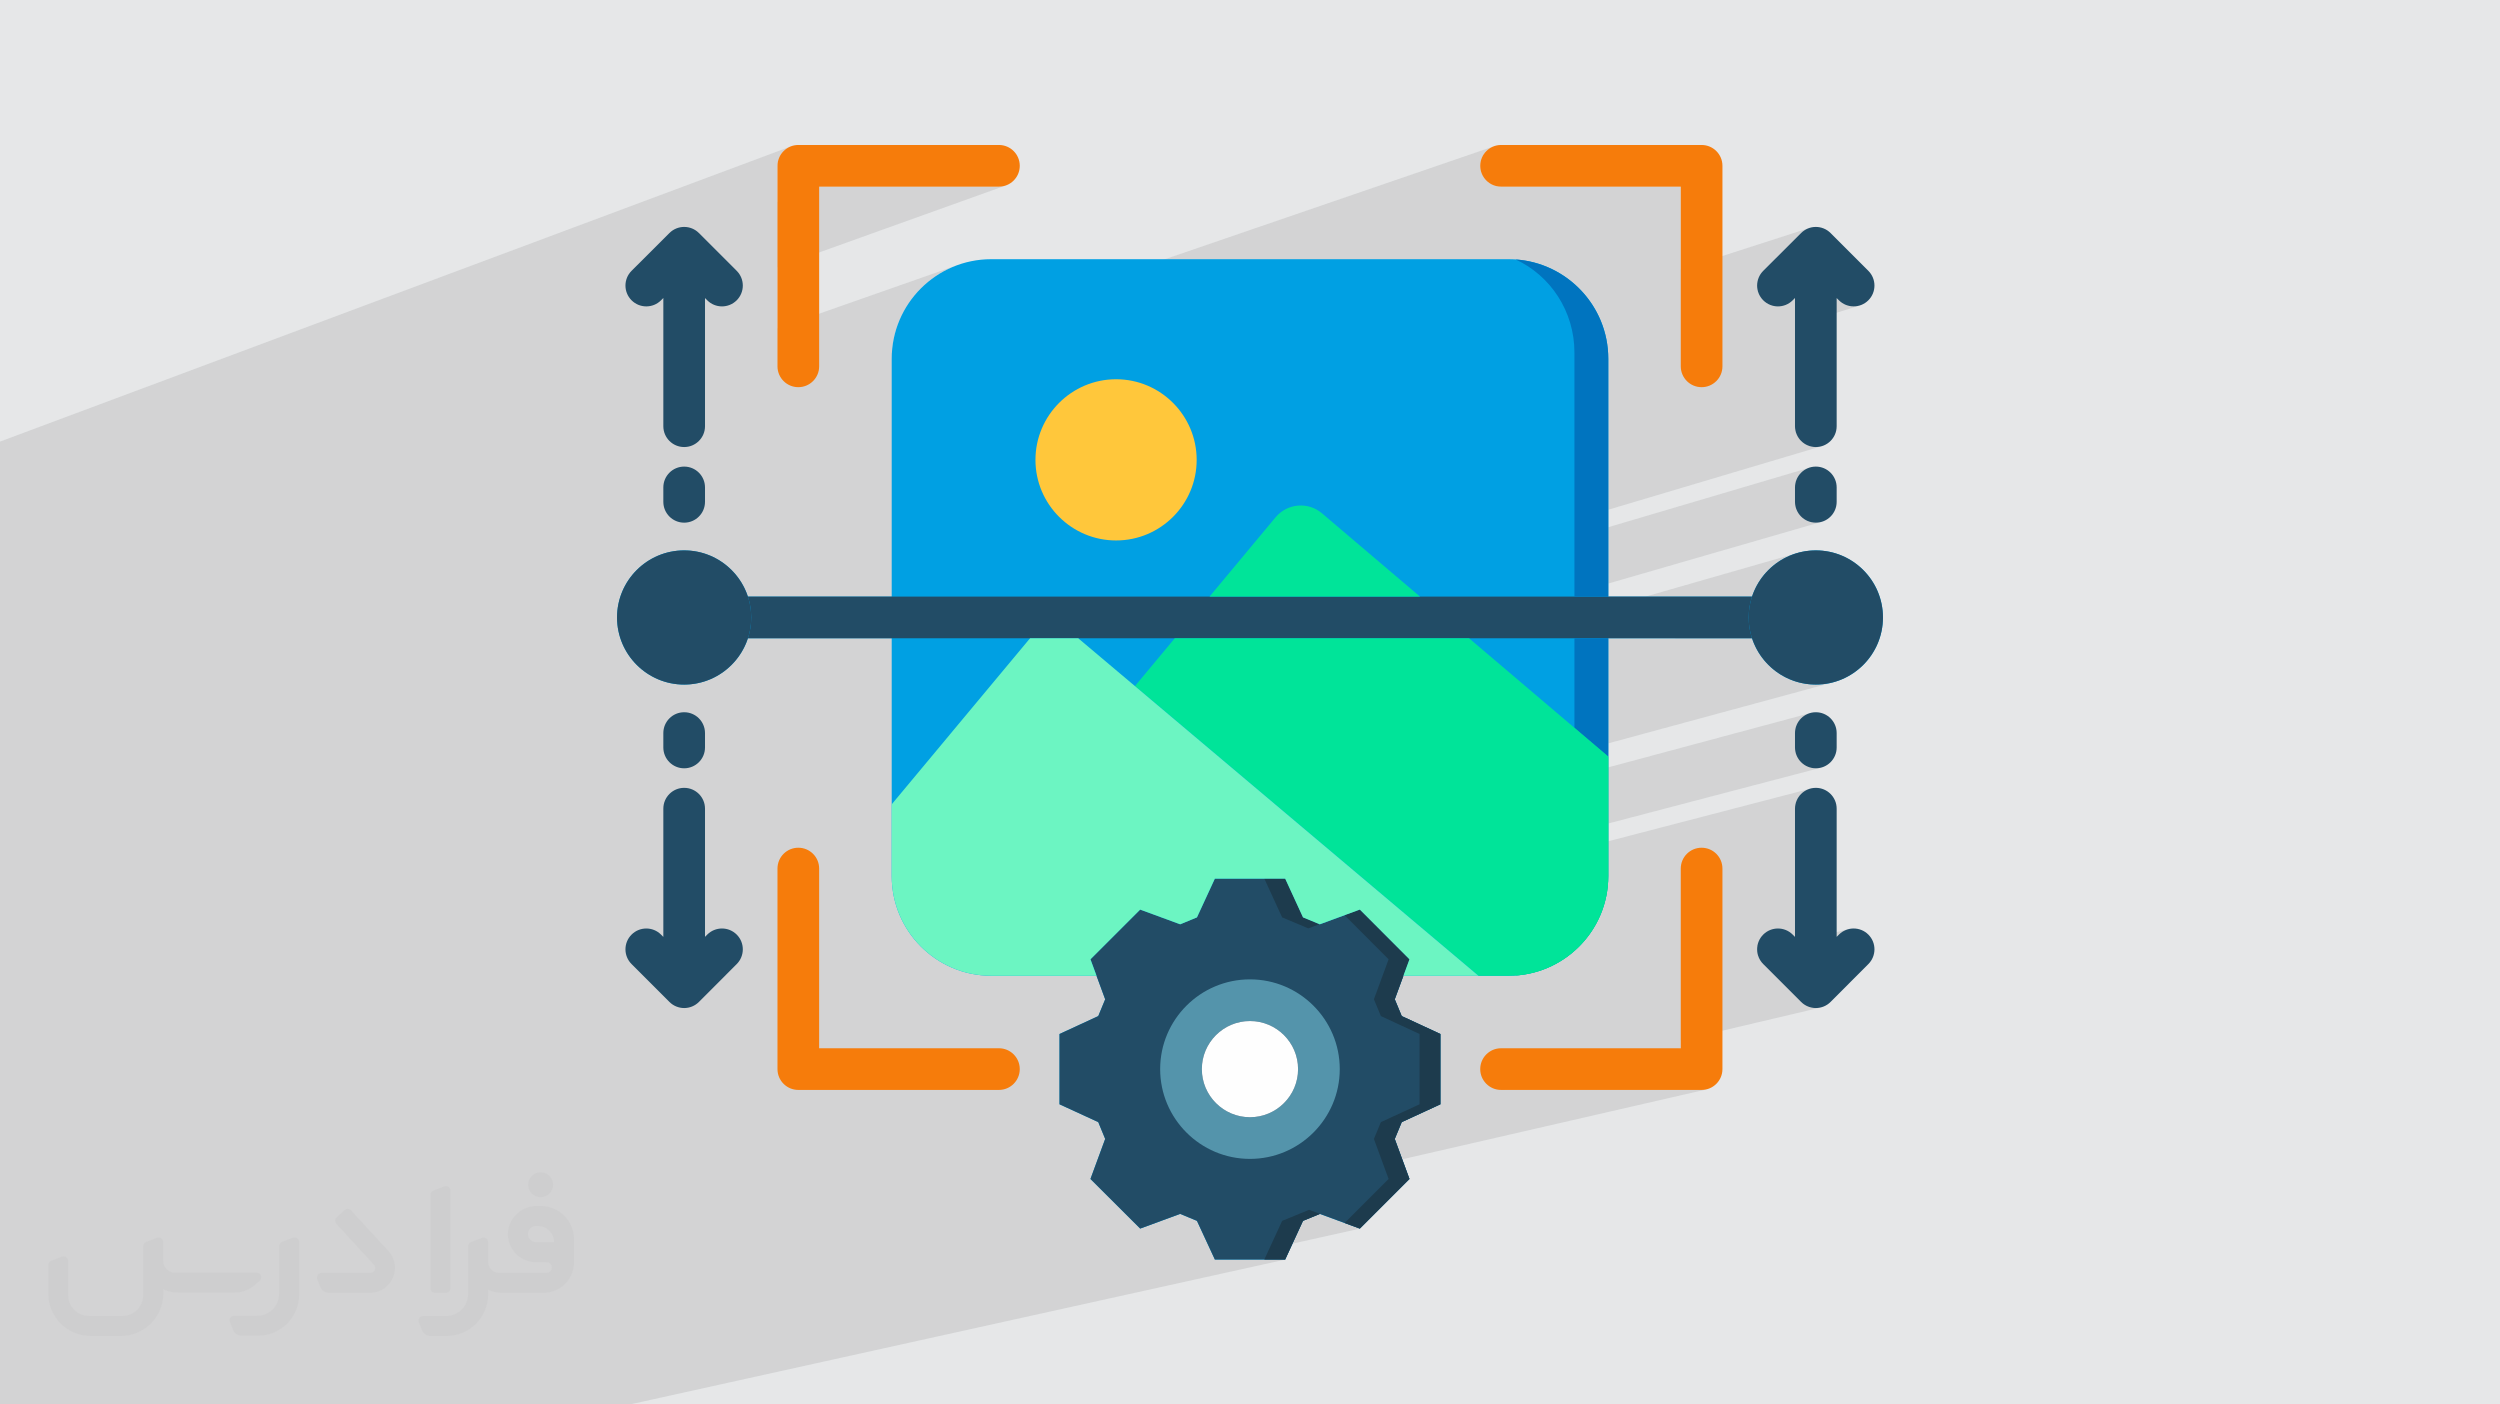 <?xml version="1.0" encoding="UTF-8"?>
<!DOCTYPE svg PUBLIC "-//W3C//DTD SVG 1.0//EN" "http://www.w3.org/TR/2001/REC-SVG-20010904/DTD/svg10.dtd">
<!-- Creator: CorelDRAW -->
<svg xmlns="http://www.w3.org/2000/svg" xml:space="preserve" width="94.192mm" height="52.917mm" version="1.0" style="shape-rendering:geometricPrecision; text-rendering:geometricPrecision; image-rendering:optimizeQuality; fill-rule:evenodd; clip-rule:evenodd"
viewBox="0 0 9404.92 5283.66"
 xmlns:xlink="http://www.w3.org/1999/xlink"
 xmlns:xodm="http://www.corel.com/coreldraw/odm/2003">
 <defs>
  <style type="text/css">
   <![CDATA[
    .fil12 {fill:#FEFEFE;fill-rule:nonzero}
    .fil3 {fill:#00A0E3;fill-rule:nonzero}
    .fil8 {fill:#0074BF;fill-rule:nonzero}
    .fil9 {fill:#00E499;fill-rule:nonzero}
    .fil7 {fill:#05D389;fill-rule:nonzero}
    .fil10 {fill:#1D3B4D;fill-rule:nonzero}
    .fil6 {fill:#224C66;fill-rule:nonzero}
    .fil11 {fill:#5494AB;fill-rule:nonzero}
    .fil13 {fill:#6CF5C2;fill-rule:nonzero}
    .fil4 {fill:#F67C0B;fill-rule:nonzero}
    .fil5 {fill:#FFC73B;fill-rule:nonzero}
    .fil2 {fill:#373435;fill-rule:nonzero;fill-opacity:0.031}
    .fil1 {fill:#2B2A29;fill-opacity:0.102}
    .fil0 {fill:#E6E7E8}
   ]]>
  </style>
 </defs>
 <g id="Layer_x0020_1">
  <polygon class="fil0" points="-0,0 9404.92,0 9404.92,5283.66 -0,5283.66 "/>
  <path class="fil1" d="M-0 4787.69l0 -8.83 0 -10.65 0 -3.4 0 -13.74 0 -0.01 0 -7.26 0 -4.32 0 -10.66 0 -17.34 0 -26.71 0 -9.81 0 -21.77 0 -5.49 0 -0.01 0 -8.08 0 -36.41 0 -12.95 0 -17.73 0 -6.91 0 -0.01 0 -5.8 0 -29.73 0 -18.12 0 -23.36 0 -2.52 0 -0.01 0 -7.22 0 -0.01 0 -27.47 0 -26.32 0 -0.08 0 -63.26 0 -0.01 0 -76.87 0 -23.61 0 -5.49 0 -0.01 0 -9.63 0 -8.09 0 -6.28 0 -10.18 0 -38.66 0 -9.59 0 -1.24 0 -57.34 0 -2.94 0 -0.01 0 -14.1 0 -12.58 0 -40.61 0 -25.38 0 -0.09 0 -27.61 0 -4.96 0 -50.72 0 -72.99 0 -43.4 0 -3.38 0 -36.28 0 -6.97 0 -46.32 0 -9.04 0 -9.18 0 -43.21 0 -2.87 0 -27.28 0 -11.59 0 -47.73 0 -6.75 0 -49.61 0 -52.74 0 -6.88 0 -24.5 0 -2.02 0 -2.65 0 -0.01 0 -19.13 0 -2.59 0 -23.48 0 -0.07 0 -10.76 0 -20.32 0 -6.89 0 -51.68 0 -11.49 0 -23.39 0 -3.06 0 -0.01 0 -3.22 0 -5.94 0 -23.38 0 -8.47 0 -14.61 0 -0.01 0 -39.37 0 -20.66 0 -6 0 -66.43 0 -11.04 0 -7.22 0 -138.04 0 -12.07 0 -0.01 0 -46.3 0 -33.33 0 -3.59 0 -1.71 0 -14.05 0 -3.54 0 -76.26 0 -49.61 0 -51.35 0 -8.4 0 -51.08 0 -3.85 0 -32.17 0 -27.05 0 -8.15 0 -3.87 0 -7.25 0 -17.76 0 -70.05 0 -129.19 0 -137.28 0 -43.25 0 -10.39 0 -16.07 0 -4.21 0 -19.09 0 -4.48 0 -7.83 0 -31.7 0 -101.93 0 -45.32 0 -0.01 0 -7.73 0 -29.51 0 -7 0 -86.24 0 -49.09 2972.74 -1109.68 -13.32 7.23 -11.6 9.57 -9.57 11.6 -7.23 13.32 -4.56 14.72 -1.6 15.8 0 135.93 156.79 -57.54 676.28 0.01 15.8 -1.6 14.72 -4.56 -863.58 309.86 0 229.23 675.56 -237.26 -17 6.71 -16.57 7.51 -16.15 8.28 -15.69 9.04 -15.2 9.75 -14.68 10.45 -14.16 11.12 -13.59 11.78 -13.02 12.41 -12.4 13.01 -11.78 13.59 -11.12 14.16 -10.45 14.69 -9.75 15.19 -9.04 15.69 -8.28 16.15 -7.51 16.58 -6.71 16.99 -5.9 17.39 -5.05 17.76 -4.19 18.1 -3.3 18.42 -2.39 18.72 -1.25 16.35 2261.22 -776.14 -13.32 7.23 -11.6 9.57 -9.58 11.6 -7.23 13.32 -4.56 14.72 -1.6 15.8 1.6 15.8 4.56 14.72 7.23 13.32 9.58 11.59 11.6 9.58 13.32 7.23 14.72 4.56 15.8 1.6 676.01 0 0 311.3 485.81 -156.55 -7.18 2.51 -6.96 3.23 -6.68 3.93 -6.34 4.66 -5.96 5.37 -142.48 142.21 -5.39 5.95 -4.66 6.34 -3.95 6.67 -3.24 6.95 -2.52 7.18 -1.81 7.35 -1.08 7.46 -0.37 7.51 0.35 7.52 1.07 7.46 1.79 7.35 2.51 7.18 3.23 6.96 3.93 6.68 4.66 6.34 5.37 5.96 5.95 5.39 6.35 4.68 6.68 3.95 6.97 3.24 5.47 1.92 88.18 -27.78 0 49.43 156.78 -49.16 8.38 8.38 5.95 5.38 6.35 4.66 6.68 3.95 6.96 3.23 7.18 2.52 7.34 1.79 7.46 1.08 7.52 0.36 7.51 -0.36 7.46 -1.08 7.35 -1.79 -242.91 75.78 0 378.19 1.6 15.8 4.56 14.72 7.23 13.32 9.58 11.59 11.59 9.58 13.32 7.23 14.72 4.56 15.8 1.6 15.8 -1.6 -796.53 237.16 0 65.76 764.93 -226.24 -14.72 4.56 -13.32 7.23 -11.59 9.57 -9.58 11.6 -7.23 13.32 -4.56 14.72 -1.6 15.8 0 54.16 1.6 15.8 4.56 14.72 7.23 13.32 9.58 11.6 11.59 9.58 13.32 7.23 14.72 4.56 15.8 1.6 15.8 -1.6 -796.52 230.51 0 49.28 138.86 0 0.38 0 565.11 -162.02 15.53 -4.45 -16.41 4.77 -2.78 0.81 -16.35 6.2 -2.06 0.78 -0.13 0.05 -17.8 8.41 -2.02 1.16 -6.62 3.77 -8.38 4.79 -4.22 2.87 -7.16 4.87 -4.77 3.24 -6.41 5.12 -6.74 5.37 -2.09 1.67 -9.4 8.76 -4.84 4.51 -1.27 1.38 -11.92 12.94 -1.02 1.29 -5.53 7.01 -5.52 7 -2.34 3.48 -5.63 8.41 -2.91 4.33 -3.36 5.96 -5.03 8.92 -1.23 2.19 -4.8 10.31 -3.49 7.52 -0.01 0.02 -6.92 18.57 -553.4 156.78 12.67 0 0.01 0 249.3 0 278.88 -78.39 1.26 24.76 0.05 1 0.15 0.95 3.6 23.54 0.08 0.54 0.28 1.09 5.52 21.41 0.43 1.68 0.48 1.32 7.66 20.85 0.37 1.01 2.71 5.61 6.53 13.55 1.41 2.92 3.1 5.08 7.1 11.67 2.48 4.06 2.4 3.2 8.73 11.68 3.42 4.57 1.38 1.52 14.66 16.12 0.28 0.31 1.98 1.8 14.2 12.92 1.77 1.61 3.93 2.95 12.2 9.14 3.3 2.48 3.14 1.91 13.67 8.32 4.02 2.45 1.63 0.79 20.35 9.83 0.09 0.04 0.75 0.27 20.32 7.47 2.13 0.78 4.85 1.26 15.23 3.92 4.09 1.06 4.04 0.62 15.77 2.42 5.24 0.8 2.19 0.11 23.59 1.2 -780.73 212.05 0 -0.01 780.73 -212.04 0.01 0 25.78 -1.31 25.04 -3.83 0.01 0 23.98 -6.18 0.19 -0.05 0.01 0 -855.75 232.2 0 50.06 0 40.22 764.93 -205.48 -14.72 4.56 -13.31 7.23 -11.6 9.58 -9.58 11.6 -7.23 13.32 -4.56 14.72 -1.6 15.8 0 54.16 1.6 15.8 4.56 14.72 7.23 13.32 9.58 11.6 11.59 9.57 13.32 7.23 14.72 4.56 15.8 1.6 15.8 -1.6 -796.52 208.91 0 66.85 764.92 -199.09 -14.72 4.56 -13.32 7.23 -11.59 9.58 -9.58 11.59 -7.23 13.32 -4.56 14.72 -1.6 15.8 0 482.37 -141.46 34.56 -0.68 4.7 -0.35 7.51 0.35 7.51 0.04 0.27 347.65 -84.73 -7.34 1.8 -7.18 2.52 -6.95 3.24 -6.68 3.95 -6.33 4.67 -5.95 5.38 0 0.03 -8.35 8.35 -295.18 71.78 1.65 4.73 3.24 6.96 3.94 6.67 4.66 6.35 5.38 5.95 142.48 142.48 5.75 5.21 6.19 4.58 6.58 3.93 6.92 3.27 7.2 2.59 7.43 1.87 7.62 1.14 7.75 0.38 0.04 0 7.76 -0.39 7.62 -1.14 -523.49 123.44 0 29.35 -667.33 156.78 745.72 0 15.8 -1.59 -1142.13 262.31 27.27 74.19 -186.7 186.7 0.01 0.01 -253.27 56.41 -27.65 59.99 -0.05 0.01 0.08 0 -2467.01 545.35 -0.07 0 -72.36 0 -150.72 0 -0.02 0 -0.06 0 -20.86 0 -290.61 0 -47.95 0 -0.06 0 -22.9 0 -74.36 0 -119.96 0 -95.52 0 -78.13 0 -0.06 0 -82.42 0 -0.07 0 -53.89 0 -7.48 0 -0.04 0 -305.1 0 -0.01 0 -160.33 0 -33.87 0 -17.88 0 -0.05 0 -114.27 0 -6.05 0 -1.32 0 -95.92 0 -7.27 0 -0.03 0 -2.34 0 -121.74 0 -118.09 0 -72.44 0 -0.06 0 -143.42 0 -50.03 0 0 -0.05 0 -50.68 0 -9.69 0 -14.51 0 -0.04 0 -1.6 0 -32.87 0 -30.43 0 -9.33 0 -0.49 0 -12.97 0 -21.01 0 -13.09 0 -0.01 0 -0.13 0 -9.24 0 -14.9 0 -8.49 0 -14.86 0 -2.06 0 -0.01 0 -20.2 0 -4.63 0 -0.01 0 -17.07 0 -47.07 0 -45.02 0 -22.83 0 -3.46 0 -2.91 0 -6.27 0 -20.87 0 -15.78 0 -3.14 0 -40.28zm6189.2 -2543.26l566.85 -162.52 -1.36 0.5m-0.88 0.32l-19.12 7.01m-2.06 0.78l-19.95 9.62m-6.62 3.77l-12.6 7.66m-7.16 4.87l-11.18 8.36m-6.74 5.37l-11.48 10.42m-6.11 5.89l-12.94 14.23m-5.53 7.01l-7.86 10.48m-5.63 8.41l-6.27 10.29m-5.03 8.92l-6.03 12.5m-3.49 7.52l-7.5 20.43 -1.12 3.61 -5.36 20.79 -0.45 2.02 -3.56 23.29 -0.22 2.16 -1.26 24.68m1.26 24.76l0.2 1.95m3.6 23.54l0.36 1.63m5.52 21.41l0.91 3m7.66 20.85l3.08 6.62m6.53 13.55l4.5 8m7.1 11.67l4.87 7.26m8.73 11.68l4.8 6.09m14.66 16.12l2.26 2.11m14.2 12.92l5.7 4.55m12.2 9.14l6.44 4.38m13.67 8.32l5.65 3.24m20.35 9.83l0.84 0.31m20.32 7.47l6.98 2.04m15.23 3.92l8.14 1.68m15.77 2.42l7.43 0.91m98.61 -10.17l-24.17 6.23m-25.05 3.83l-0.01 0 -25.77 1.31"/>
  <g id="_2231294288704">
   <path class="fil2" d="M1125.4 4672.59l0 197.03c0,20.41 -3.74,40.82 -11.66,59.56 -7.92,18.74 -19.16,36.25 -33.74,50.4 -14.58,14.58 -31.65,25.82 -50.4,33.74 -18.74,7.92 -39.15,11.66 -59.56,11.66l-60.82 0c-7.08,0 -14.16,-2.08 -19.99,-6.25 -5.83,-4.16 -10.41,-9.58 -12.92,-16.25l-11.24 -29.16c-0.83,-2.5 -1.25,-5.41 -1.25,-8.33 0,-2.92 1.25,-5.42 2.92,-7.92 1.67,-2.5 3.74,-4.16 6.25,-5.41 2.5,-1.25 5.41,-2.09 7.91,-1.67l86.23 0c22.08,0 42.91,-8.75 58.73,-24.57 15.41,-15.42 24.15,-36.65 24.15,-58.73l0 -179.12c0,-3.33 1.26,-6.66 3.33,-9.58 2.09,-2.92 5,-5 7.92,-6.25l40.82 -15.83c2.5,-0.84 5.41,-1.25 8.33,-0.84 2.92,0.42 5.42,1.26 7.5,2.92 2.09,1.67 4.17,3.75 5.42,6.25 1.25,2.92 2.08,5.83 2.08,8.33z"/>
   <path class="fil2" d="M2033.88 4536.8l-15 0c-59.57,0 -109.13,48.73 -108.31,107.88 0.42,27.5 12.08,54.16 31.66,73.32 19.57,19.57 46.23,30.4 74.14,30.4l39.57 0c5.42,0 10.41,2.08 14.17,5.83 3.74,3.74 5.83,8.75 5.83,14.16 0,5.42 -2.09,10.41 -5.83,14.17 -3.75,3.74 -8.75,5.83 -14.17,5.83l-179.11 0c-10.83,0 -20.83,-4.58 -28.33,-12.08 -7.5,-7.5 -11.66,-17.91 -12.08,-28.33l0 -74.98c0,-2.92 -0.83,-5.41 -2.08,-7.92 -1.25,-2.5 -3.33,-4.57 -5.42,-6.24 -2.08,-1.67 -4.99,-2.51 -7.5,-2.92 -2.92,-0.42 -5.41,0 -8.33,0.83l-41.24 15.83c-2.92,1.25 -5.83,3.33 -7.92,6.25 -2.08,2.92 -2.92,6.25 -2.92,9.58l0 179.12c0,22.08 -8.75,43.32 -24.15,58.73 -15.42,15.42 -36.65,24.57 -58.73,24.57l-86.64 0.01c-2.92,0 -5.42,0.83 -7.92,2.08 -2.5,1.25 -4.58,3.33 -6.25,5.42 -1.66,2.5 -2.5,4.99 -2.92,7.5 -0.41,2.92 0,5.41 1.26,8.33l11.24 29.16c2.5,6.67 7.08,12.5 12.91,16.66 5.83,4.16 12.91,6.25 20,5.83l60.81 0c41.24,0 80.81,-16.25 109.97,-45.82 29.16,-29.16 45.81,-68.74 45.81,-109.97l0 -18.32c15.84,7.91 33.33,12.08 50.82,12.08l157.03 0c30.41,0 59.99,-12.08 81.65,-33.74 21.66,-21.67 33.74,-50.82 33.74,-81.65l0 -85.81c0,-33.32 -13.33,-65.39 -36.65,-89.14 -23.74,-23.74 -55.82,-36.65 -89.14,-36.65zm50.39 136.2l-66.64 0c-7.92,0 -15.42,-2.5 -21.25,-7.91 -5.83,-5.42 -9.59,-12.5 -10.41,-20.42 0,-4.16 0.42,-8.75 2.08,-12.91 1.67,-4.16 3.75,-7.91 6.67,-10.82 5.83,-5.42 13.75,-8.76 21.66,-8.76l7.09 0c16.25,0 31.65,6.25 42.9,17.91 11.66,11.25 17.91,26.66 17.91,42.91z"/>
   <path class="fil2" d="M1694.39 4478.9l0 367.39c0,2.08 -0.42,4.57 -1.25,6.66 -0.84,2.09 -2.09,4.16 -3.75,5.83 -1.67,1.67 -3.33,2.92 -5.41,3.74 -2.09,0.84 -4.16,1.26 -6.67,1.26l-40.82 0c-2.08,0 -4.58,-0.42 -6.66,-1.26 -2.09,-0.83 -4.16,-2.08 -5.42,-3.74 -1.66,-1.67 -2.92,-3.74 -3.74,-5.83 -0.83,-2.09 -1.25,-4.58 -1.25,-6.66l0 -351.57c0,-3.32 0.83,-6.66 2.92,-9.58 2.08,-2.92 4.58,-5 7.91,-6.25l40.83 -15.83c2.5,-0.84 5.41,-1.25 8.33,-1.25 2.92,0.41 5.41,1.25 7.5,2.92 2.5,1.66 4.16,3.74 5.41,6.24 1.25,2.09 2.09,5 2.09,7.92z"/>
   <path class="fil2" d="M1391.56 4863.79l-153.7 0c-7.08,0 -14.17,-2.09 -20,-6.25 -5.83,-4.16 -10.41,-9.99 -13.33,-16.66l-11.24 -28.74c-0.83,-2.51 -1.25,-5.42 -0.83,-8.34 0.41,-2.92 1.25,-5.41 2.92,-7.91 1.66,-2.51 3.74,-4.16 6.24,-5.42 2.51,-1.25 5.42,-2.08 7.92,-2.08l184.11 0c3.33,0 6.66,-1.25 9.58,-2.92 2.93,-2.09 5,-4.58 6.67,-7.92 1.25,-3.33 1.67,-6.66 1.25,-9.99 -0.42,-3.33 -2.08,-6.67 -4.16,-9.17l-141.63 -154.12c-2.92,-3.33 -4.58,-7.92 -4.58,-12.5 0,-4.58 2.09,-8.75 5.83,-12.08l29.58 -27.49c3.33,-2.92 7.92,-4.58 12.5,-4.58 4.58,0.42 8.75,2.09 12.08,5.83l140.37 152.87c55.41,59.57 12.5,157.46 -69.56,157.46z"/>
   <path class="fil2" d="M977.53 4817.97l-20 17.07c-20.83,17.91 -47.49,27.91 -74.98,27.91l-211.19 0c-19.57,0 -39.15,-4.16 -57.06,-12.49l0 16.25c0,20.82 -4.16,41.65 -12.08,60.81 -7.91,19.16 -19.57,36.65 -34.57,51.65 -14.58,14.58 -32.07,26.24 -51.65,34.58 -19.16,7.91 -39.99,12.07 -60.82,12.07l-114.55 0.01c-20.83,0 -41.66,-4.17 -60.82,-12.08 -19.16,-7.92 -36.65,-19.58 -51.65,-34.58 -14.58,-14.58 -26.24,-32.07 -34.57,-51.65 -7.92,-19.16 -12.08,-39.98 -12.08,-60.81l0 -107.89c0,-3.33 1.25,-6.66 2.92,-9.58 2.09,-2.92 4.58,-5 7.92,-6.25l40.82 -15.83c2.5,-0.84 5.41,-1.26 8.33,-0.84 2.92,0.42 5.42,1.25 7.5,2.92 2.09,1.67 4.16,3.75 5.42,6.25 1.25,2.5 2.08,5 2.08,7.92l0 128.71c0,20.83 8.34,40.82 22.92,55.41 14.58,14.58 34.57,22.91 55.4,22.91l125.79 0c20.83,0 40.41,-8.34 54.99,-22.92 14.58,-14.58 22.92,-34.57 22.92,-55.4l0 -184.11c0,-3.33 1.25,-6.67 2.92,-9.59 2.08,-2.92 4.57,-4.99 7.91,-6.24l40.82 -15.84c2.51,-0.83 5.42,-1.25 8.34,-0.83 2.92,0.42 5.41,1.25 7.91,2.92 2.51,1.67 4.17,3.74 5.42,6.25 1.25,2.5 2.08,5.41 2.08,7.91l0 70.4c0,11.66 4.58,23.32 12.92,31.65 8.33,8.34 19.57,13.33 31.65,13.33l307.4 0c3.33,0 7.09,0.84 9.59,2.92 2.92,2.09 5,5 6.25,7.92 1.25,3.33 1.25,6.66 0.41,10.41 0,3.74 -2.08,6.66 -4.57,8.75z"/>
   <path class="fil2" d="M2033.88 4503.89c25.82,0 47.07,-21.25 47.07,-47.07 0,-25.83 -21.25,-47.07 -47.07,-47.07 -25.83,0 -47.08,21.24 -47.08,47.07 0,25.82 21.25,47.07 47.08,47.07z"/>
  </g>
  <g id="_2231294291440">
   <path class="fil3" d="M6831.07 2070.55c-111.85,0 -206.91,73.05 -240,173.89l-540.73 0 0 -894.88c0,-206.5 -168.11,-374.49 -374.75,-374.49l-1946.54 0c-206.49,0 -374.48,168 -374.48,374.49l0 894.88 -540.98 0c-33.05,-100.84 -128.01,-173.89 -239.75,-173.89 -139.25,0 -252.54,113.17 -252.54,252.28 0,139.11 113.3,252.54 252.54,252.54 111.78,0 206.75,-73.17 239.78,-174.15l540.95 0 0 894.88c0,206.64 168,374.76 374.48,374.76l396.06 0 32.57 88.56 -26.05 63.07 -145.7 67.33 0 264.53 145.69 67 26.07 63.26 -55.39 150.65 187.08 186.63 150.39 -55.3 63.15 26.23 67.38 145.49 264.44 0 67.05 -145.49 63.34 -26.25 150.49 55.33 186.72 -186.71 -55.33 -150.5 26.25 -63.34 145.47 -67.06 0 -264.43 -145.48 -67.37 -26.24 -63.16 32.53 -88.47 396.05 0c206.64,0 374.75,-168.11 374.75,-374.76l0 -894.88 540.7 0c33.08,100.98 128.15,174.15 240.03,174.15 139.26,0 252.55,-113.29 252.55,-252.54 0,-139.24 -113.3,-252.28 -252.55,-252.28l-0.01 0z"/>
   <path class="fil4" d="M6401.38 4100.27l-754.4 0c-43.29,0 -78.4,-35.1 -78.4,-78.39 0,-43.29 35.11,-78.39 78.4,-78.39l676.01 0 0 -676c0,-43.29 35.1,-78.4 78.39,-78.4 43.29,0 78.39,35.1 78.39,78.4l0 754.4c0,43.28 -35.1,78.39 -78.39,78.39l0 -0.01zm-2643.46 0l-754.68 0c-43.28,0 -78.39,-35.1 -78.39,-78.39l0 -754.4c0,-43.29 35.1,-78.39 78.39,-78.39 43.29,0 78.39,35.1 78.39,78.39l0 676.01 676.29 0c43.28,0 78.39,35.11 78.39,78.4 0,43.29 -35.1,78.39 -78.39,78.39l0 -0.01zm2643.46 -2643.73c-43.29,0 -78.39,-35.1 -78.39,-78.39l0 -676.01 -676.01 0c-43.29,0 -78.4,-35.1 -78.4,-78.39 0,-43.29 35.11,-78.39 78.4,-78.39l754.4 0c43.28,0 78.39,35.1 78.39,78.39l0 754.41c0,43.28 -35.1,78.39 -78.39,78.39l0 -0.01zm-3398.13 0c-43.28,0 -78.39,-35.1 -78.39,-78.39l0 -754.4c0,-43.29 35.1,-78.39 78.39,-78.39l754.68 0c43.29,0 78.39,35.1 78.39,78.39 0,43.3 -35.1,78.4 -78.39,78.4l-676.28 -0.01 0 676.01c0,43.29 -35.11,78.39 -78.4,78.39z"/>
   <path class="fil5" d="M4198.73 1426.7c-167.29,0 -303.37,136.09 -303.37,303.38 0,167.28 136.08,303.1 303.37,303.1 167.28,0 303.11,-135.97 303.11,-303.1 0,-167.14 -135.97,-303.38 -303.11,-303.38z"/>
   <path class="fil6" d="M2826.11 2322.82c0,139.25 -113.17,252.54 -252.28,252.54 -139.11,0 -252.54,-113.3 -252.54,-252.54 0,-139.25 113.3,-252.28 252.54,-252.28 139.25,0 252.28,113.17 252.28,252.28zm4004.96 -252.28c-139.25,0 -252.54,113.17 -252.54,252.28 0,139.11 113.3,252.54 252.54,252.54 139.25,0 252.55,-113.3 252.55,-252.54 0,-139.25 -113.3,-252.28 -252.55,-252.28z"/>
   <path class="fil6" d="M6591.03 2401.21c-8.08,-24.69 -12.51,-51.03 -12.51,-78.39 0,-27.36 4.44,-53.7 12.54,-78.39l-3777.48 0c8.09,24.69 12.53,51.02 12.53,78.39 0,27.37 -4.43,53.7 -12.5,78.39l3777.43 0 -0.01 0z"/>
   <path class="fil6" d="M2495.43 2811.96c0,43.28 35.1,78.39 78.39,78.39 43.29,0 78.39,-35.1 78.39,-78.39l0 -54.17c0,-43.28 -35.1,-78.39 -78.39,-78.39 -43.29,0 -78.39,35.1 -78.39,78.39l0 54.17z"/>
   <path class="fil6" d="M2660.56 3515.99l-8.35 8.36 0 -482.13c0,-43.28 -35.1,-78.39 -78.39,-78.39 -43.29,0 -78.39,35.1 -78.39,78.39l0 482.37 -8.67 -8.66c-30.62,-30.61 -80.24,-30.61 -110.86,0 -30.61,30.61 -30.61,80.24 0,110.85l142.48 142.48c14.71,14.71 34.64,22.97 55.44,22.97l0.04 0c20.8,0 40.74,-8.29 55.44,-23.03l142.22 -142.48c30.58,-30.64 30.53,-80.28 -0.1,-110.85 -30.65,-30.59 -80.29,-30.54 -110.86,0.11l0 0.01z"/>
   <path class="fil6" d="M2573.82 1966.23c43.29,0 78.39,-35.1 78.39,-78.39l0 -54.16c0,-43.29 -35.1,-78.4 -78.39,-78.4 -43.29,0 -78.39,35.11 -78.39,78.4l0 54.16c0,43.29 35.1,78.39 78.39,78.39z"/>
   <path class="fil6" d="M2629.27 876.64c-30.59,-30.59 -80.19,-30.62 -110.82,-0.05l-142.48 142.21c-30.64,30.58 -30.69,80.22 -0.11,110.85 15.31,15.35 35.4,23.02 55.49,23.02 20.09,0 40.07,-7.63 55.38,-22.91l8.72 -8.71 0 482.35c0,43.29 35.1,78.39 78.39,78.39 43.29,0 78.4,-35.1 78.4,-78.39l0 -482.09 8.39 8.4c30.62,30.61 80.24,30.61 110.86,0 30.61,-30.61 30.61,-80.25 0,-110.86l-142.22 -142.21 0.02 0z"/>
   <path class="fil6" d="M6831.07 2679.39c-43.28,0 -78.39,35.11 -78.39,78.4l0 54.16c0,43.29 35.1,78.39 78.39,78.39 43.29,0 78.4,-35.1 78.4,-78.39l0 -54.16c0,-43.29 -35.11,-78.4 -78.4,-78.4z"/>
   <path class="fil6" d="M6917.8 3515.99l-8.35 8.35 0 -482.12c0,-43.28 -35.1,-78.39 -78.39,-78.39 -43.29,0 -78.39,35.1 -78.39,78.39l0 482.37 -8.67 -8.66c-30.61,-30.61 -80.24,-30.61 -110.86,0 -30.61,30.61 -30.61,80.24 0,110.85l142.48 142.48c14.71,14.71 34.65,22.97 55.44,22.97l0.04 0c20.81,0 40.75,-8.29 55.45,-23.03l142.21 -142.48c30.58,-30.64 30.53,-80.28 -0.11,-110.86 -30.63,-30.59 -80.28,-30.53 -110.85,0.1l0 0.03z"/>
   <path class="fil6" d="M6909.47 1833.68c0,-43.29 -35.11,-78.39 -78.4,-78.39 -43.29,0 -78.39,35.1 -78.39,78.39l0 54.16c0,43.29 35.1,78.4 78.39,78.4 43.29,0 78.4,-35.11 78.4,-78.4l0 -54.16z"/>
   <path class="fil6" d="M6688.58 1152.67c20.04,0 40.08,-7.63 55.38,-22.91l8.73 -8.71 0 482.35c0,43.29 35.1,78.39 78.39,78.39 43.29,0 78.39,-35.1 78.39,-78.39l0 -482.08 8.38 8.38c30.62,30.62 80.25,30.62 110.86,0 30.62,-30.62 30.61,-80.25 0,-110.85l-142.2 -142.21c-30.59,-30.58 -80.19,-30.62 -110.82,-0.05l-142.48 142.21c-30.64,30.58 -30.69,80.22 -0.11,110.85 15.31,15.35 35.4,23.02 55.49,23.02l0.01 0z"/>
   <path class="fil7" d="M5922.95 2738l0 581.77c0,155.65 -90.95,289.86 -221.23,350.06 194.48,-13.47 348.61,-175.89 348.61,-373.74l0 -449.84 -127.39 -108.24 0 -0.01z"/>
   <polygon class="fil8" points="5922.95,2401.21 5922.95,2738 6050.34,2846.25 6050.34,2401.21 "/>
   <path class="fil8" d="M5922.95 1325.85l0 918.59 127.39 0 0 -894.88c0,-197.69 -154.11,-359.98 -348.56,-373.47 130.25,60.17 221.18,194.26 221.18,349.78l0 -0.02z"/>
   <path class="fil9" d="M5342.03 2244.43l-368.52 -313.13c-25.22,-21.58 -57.27,-31.96 -90.22,-29.25 -32.99,2.72 -62.93,18.22 -84.55,43.92l-248.63 298.44 791.93 0 0 0.01z"/>
   <path class="fil9" d="M4419.48 2401.21l-149.84 179.86 1292.38 1089.79 113.56 -0.01c206.65,0 374.75,-168.11 374.75,-374.76l0 -449.84 -523.78 -445.04 -1107.07 0z"/>
   <polygon class="fil6" points="5418.72,4154.28 5418.72,3889.86 5273.23,3822.48 5247,3759.32 5302.29,3608.92 5115.66,3421.85 4965.02,3477.24 4901.76,3451.17 4834.75,3305.47 4570.24,3305.47 4502.92,3451.18 4439.83,3477.23 4289.29,3421.88 4102.3,3608.86 4157.65,3759.41 4131.61,3822.48 3985.9,3889.81 3985.9,4154.33 4131.6,4221.34 4157.67,4284.6 4102.27,4435.26 4289.36,4621.87 4439.74,4566.58 4502.9,4592.8 4570.29,4738.3 4834.71,4738.3 4901.77,4592.81 4965.11,4566.56 5115.61,4621.89 5302.31,4435.19 5247,4284.68 5273.25,4221.34 "/>
   <polygon class="fil10" points="4921.76,3492.47 4963.18,3477.24 4901.77,3451.18 4834.75,3305.47 4756.36,3305.47 4823.38,3451.18 "/>
   <polygon class="fil10" points="5418.72,4154.28 5418.72,3889.86 5273.23,3822.48 5247,3759.32 5302.29,3608.92 5115.66,3421.85 5058.3,3442.94 5223.9,3608.92 5168.61,3759.32 5194.84,3822.48 5340.33,3889.86 5340.33,4154.28 5194.85,4221.33 5168.6,4284.68 5223.92,4435.19 5058.28,4600.8 5115.6,4621.88 5302.31,4435.19 5246.99,4284.68 5273.24,4221.33 "/>
   <polygon class="fil10" points="4924.67,4551.29 4823.38,4592.81 4756.32,4738.3 4834.71,4738.3 4901.77,4592.81 4966.2,4566.56 "/>
   <path class="fil11" d="M4702.31 4359.7c-186.28,0 -337.83,-151.54 -337.83,-337.82 0,-186.29 151.55,-337.55 337.83,-337.55 186.28,0 337.82,151.42 337.82,337.55 0,186.12 -151.54,337.82 -337.82,337.82zm0 -518.57c-99.83,0 -181.05,81.09 -181.05,180.77 0,99.68 81.22,181.04 181.05,181.04 99.83,0 181.04,-81.22 181.04,-181.04 0,-99.83 -81.22,-180.77 -181.04,-180.77z"/>
   <path class="fil12" d="M4702.31 3841.12c-99.79,0 -180.98,81.12 -180.98,180.83 0,99.7 81.19,180.97 180.98,180.97 99.79,0 180.97,-81.19 180.97,-180.97 0,-99.79 -81.18,-180.83 -180.97,-180.83z"/>
   <path class="fil13" d="M4102.31 3608.86l186.99 -186.99 150.54 55.35 63.08 -26.05 67.32 -145.7 264.51 -0.01 67.02 145.7 63.26 26.07 150.63 -55.39 186.64 187.07 -22.78 61.94 282.49 0 -1505.67 -1269.64 -180.97 0c-1.66,1.76 -3.35,3.44 -4.92,5.31l-515.9 619.26 0 270.31c0,206.64 168,374.76 374.48,374.76l396.06 0 -22.79 -62 -0.01 0z"/>
  </g>
 </g>
</svg>
